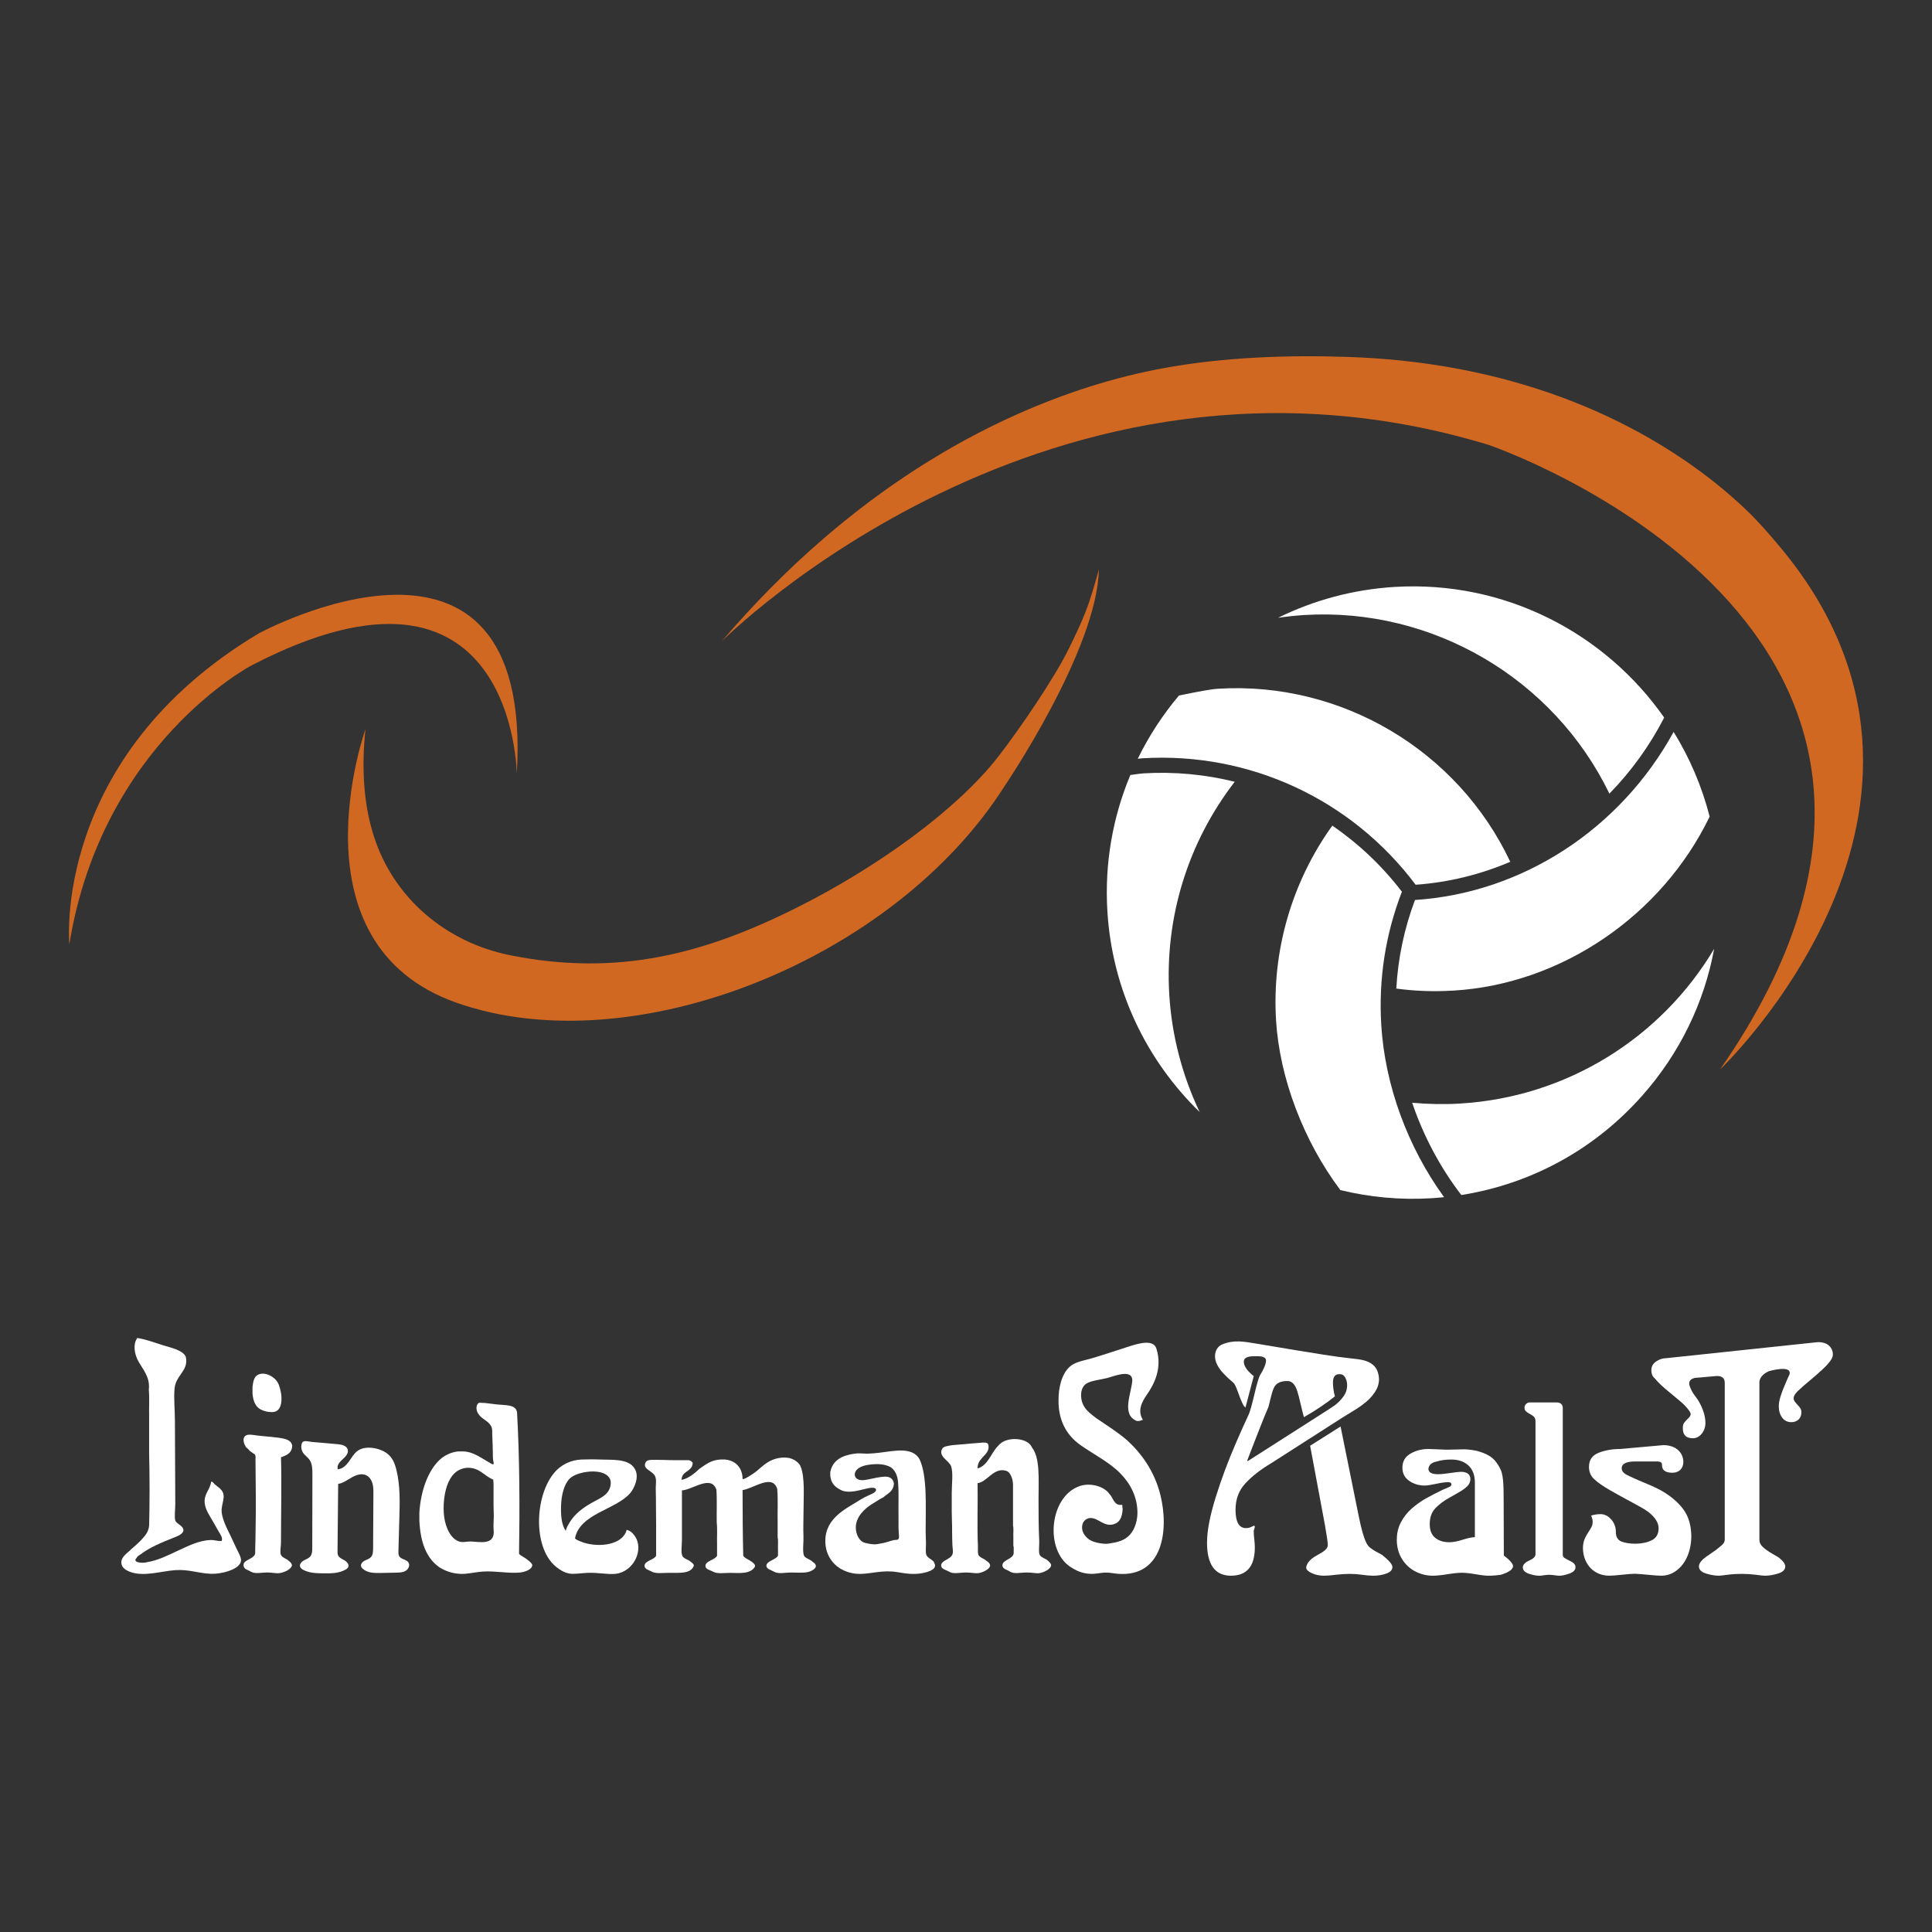 <?xml version="1.0" encoding="UTF-8"?>
<svg id="Laag_1" data-name="Laag 1" xmlns="http://www.w3.org/2000/svg" viewBox="0 0 1080 1080">
  <rect x="0" y="0" width="1080" height="1080" fill="#333333" stroke="none"/>
  <defs>
    <style>
      .cls-1 {
        fill: #d16821;
      }

      .cls-2 {
        fill: #fff;
      }
    </style>
  </defs>
  <path class="cls-1" d="M288.89,432.56s-1.17-136.98-148.22-60.62c0,0-83.68,43.6-101.9,155.88,0,0-10.14-104.41,105.88-173.75,0,0,154.05-83.67,144.24,78.49"/>
  <path class="cls-1" d="M204.32,407.56s-42.95,120.03,51,153.02c98.4,34.53,244.26-23.74,306.05-120.84,0,0,51.95-76.31,52.92-121.43-5.7,20.72-8.04,26.29-16.54,43.77-8.3,17.06-28.28,46.22-39.97,61.19-22.91,29.36-67,61.31-111.7,83.77-52.15,26.23-100.68,39.04-160.98,26.92-35.59-7.15-65.07-31.71-76.18-66.71-6.1-19.2-6.73-39.79-4.61-59.69"/>
  <path class="cls-1" d="M403.43,358.52s183.41-184.4,428.62-109.85c0,0,301.12,102,129.47,349.17,0,0,154.97-147.13,33.35-292.29-6.02-7.18-12.03-14.14-18.83-20.62-17.74-16.9-37.95-31.19-59.4-42.98-32.29-17.72-67.58-29.62-103.79-36.19-19.55-3.55-39.36-5.57-59.22-6.23-33.68-1.13-68.86.08-102.2,6.09-28.61,5.16-56.51,14.21-83.04,26.06-38.93,17.38-74.93,40.96-107.23,68.71-20.74,17.81-39.98,37.35-57.73,58.12"/>
  <path class="cls-2" d="M899.66,443.64c-31.15-64.29-98.8-104.19-170.55-99.84-4.91.3-9.81.85-14.67,1.54,19.78-9.73,41.76-15.81,65.1-17.24,61.64-3.73,117.73,25.8,150.75,73.04-8.17,15.86-18.55,30.14-30.62,42.5"/>
  <path class="cls-2" d="M690.21,437.01c-26.21,33.99-39.19,75.98-36.57,119.03,1.37,22.76,7.24,45.11,16.96,65.58-29.54-28.71-48.9-68.06-51.57-112.31-1.63-26.91,3.09-52.75,12.85-76.09.08-.01.15-.01.24-.02,2.53-.36,5.68-.81,7.01-.88,17.44-1.05,34.63.6,51.09,4.69"/>
  <path class="cls-2" d="M744.77,461.54c14.64,10.03,27.79,22.42,38.9,36.94-9.18,23.78-13.1,48.81-11.53,74.5,2.04,33.6,14.73,68.2,35.1,96.24-2.33.24-4.67.46-7.01.6-17.57,1.07-34.7-.58-50.97-4.56-20.59-27.44-33.99-62.68-35.94-94.92-2.36-38.84,8.82-77.31,31.45-108.81"/>
  <path class="cls-2" d="M844.25,481.74c-16.67,7.13-34.51,11.53-52.89,12.84-35.98-47.89-93.01-74.31-152.76-70.7-.66.05-1.59.14-2.59.27,6.22-12.73,13.96-24.58,23.03-35.35,1.1-.21,2.26-.45,3.48-.7,6.28-1.26,14.07-2.84,18.52-3.1,68.92-4.17,133.9,34.56,163.2,96.74"/>
  <path class="cls-2" d="M812.63,553.73c-11.37.69-21.64.3-32.09-1.11.94-16.97,4.45-33.54,10.43-49.52,60.15-3.93,114.85-39.68,144.6-93.96,8.94,14.46,15.79,30.38,20.13,47.35-26.8,55.45-82.9,93.61-143.07,97.25"/>
  <path class="cls-2" d="M816.45,616.87c59.02-3.58,111.87-36.27,141.78-86.48-5.59,30.22-19.29,58.48-40.21,82.08-26.38,29.8-61.52,49.1-100.28,55.41-.28.05-.57.07-.86.12-11.84-15.39-21.2-33.06-27.47-51.56,8.96.82,18.04.98,27.05.44"/>
  <path class="cls-2" d="M591.79,780.14c.39-6.73,2.64-14.33,8.04-17.46,2.88-1.69,7.33-2.44,10.72-3.45,7.08-2.08,13.9-4.46,21.46-6.84,5.62-1.76,13.19-3.65,14.54,1.88,3.14,10.39-1.09,19.14-5.54,25.52-2.72,3.88-5.32,8.98-2.12,13.87-1.05.31-1.82.88-3.43.67-8.72-3.58-3.08-15.06-2.49-22.6,0-6.77-10.21-2.38-14.18-1.37-3.13.81-8.88,1.39-11.49,3.09-3.65,2.38-3.39,7.92-2.11,11.12,1.54,3.84,4.65,5.8,7.66,8.23,5.89,3.98,11.96,7.8,17.23,12.33,8.33,7.63,15.36,17.63,18.57,30.48,4.82,19.28,1.67,45.98-23.54,44.17-2.36-.18-4.59-.76-7.28-.69-2.23.05-4.5.6-6.69.69-4.78.19-8.43-1.21-11.5-3.09-16.02-8.72-13.47-40.35,4.2-46.06,6.02-1.94,13.62.45,16.28,4.45,2.16,2.01,2.52,6.53,6.7,6.16.26-.01.54-.02.58.17-.04.7-.05,1.41.19,1.89-.23,3.8-1.04,7.05-4.03,8.38-6.13,2.74-9.52-3.56-14.36-3.08-1.98.2-3.53,1.69-4.01,3.27-1.41,4.45,2.23,8.47,5.57,9.73,2.3.88,4.74,1.27,7.19,1.4.79.04,1.57-.08,2.37-.21,4.27-.65,8.37-1.57,11.38-4.95,2.94-3.29,4.26-8.48,4.14-12.84-.21-8.33-3.83-15.54-9.59-21.4-6.22-6.31-14.78-10.53-22.2-15.75-8.46-5.96-12.39-14.55-12.32-24.85,0-.96.01-1.93.06-2.89"/>
  <path class="cls-2" d="M141.15,775.16c.41-3.17.98-5.81,3.33-6.79,4.13-1.73,9.19,1.58,10.73,4.39,2.12,3.67,3.87,13.95-.92,16.17-1.91.88-5.45.32-7.58-.57-3.59-1.34-5.13-4.69-5.55-9.17v-4.04Z"/>
  <path class="cls-2" d="M271.47,794.03c-.18-.12-.36-.25-.53-.37-1.4-.97-2.65-1.92-3.6-3.37-1.03-1.6-1.49-4.06-.19-5.67.58-.7,1.63-.44,2.43-.41.84.01,1.68.08,2.51.18,1.84.2,3.65.49,5.47.68,5.16.56,11-.07,11.48,4.61,1.42,25.14,1.54,52.56,1.11,78.92,1.24,1.4,3.28,2.01,4.63,3.3,1.1.73,2.11,1.59,2.77,2.76.07,2.74-4.13,4.12-7.02,4.41-6.24.57-13.39-.97-20.36-.57-4.54.27-8.94,1.55-13.15,1.29-4.65-.28-8.16-1.73-11.11-3.48-7.64-5.1-11.01-14.41-11.48-26.61v-4.22c.76-11.68,4.59-23.06,11.29-29.38,2.58-2.43,6.26-4.36,10.55-4.76h2.42c3.75,0,7.18,1.71,10.35,3.56,1.6.94,3.17,1.94,4.8,2.83.47.25,1.6,1.16,2,.71.33-.36,0-1.28-.08-1.67-.28-1.52-.24-3.04-.26-4.56-.02-1.59-.07-3.19-.11-4.77-.01-.32-.02-.64-.04-.96-.04-1.72-.2-3.41-.19-5.12.01-1.41.11-3.16-.75-4.36-.71-1.22-1.81-2.14-2.95-2.96M275.9,831.69c.06-1.66-.02-3.16-.19-4.59-5.06-2.01-7.38-6.57-14.07-6.61-2.55-.01-5.45,1.15-7.21,2.75-4.19,3.8-5.72,10.23-6.24,15.64-.57,5.92-.07,12.61,2.97,17.87,1.33,2.29,3.29,4.43,5.93,5.08,1.54.39,3.11.08,4.65-.08,3.99-.43,12.2,2.3,13.96-3.08.4-1.23.31-2.57.23-3.84-.17-2.18.02-4.31.09-6.48.07-2.36-.13-4.7-.13-7.05v-9.62Z"/>
  <path class="cls-2" d="M137.63,809.11c-1.24-1.79-2.33-4.8-.56-6.42,1.36-1.26,4.7-.49,7.04-.19,2.89.37,5.26.45,7.58.73,5.73.7,11.03.83,11.67,4.96-.14,4.06-3.11,5.35-6.29,6.42.43,14.63,0,32.16,0,47.53,0,2.26-.57,5.06-.19,6.61.5,2.05,3.58,2.56,4.81,4.05.7.47,1.24,1.09,1.49,2.01.02,2.18-4.03,4.22-7.03,4.58-1.86.24-4.19-.36-6.48-.36-4.04-.02-7.05,1.01-9.63-.57-.9-.38-1.67-.9-2.59-1.28-1.37-.85-1.88-2.76-.56-4.04,1.65-1.58,5.83-2.43,5.76-5.18-.05-2.3.13-4.61.14-6.92.02-5.33.21-10.66.21-15.99v-9c0-6.84-.18-13.69-.18-20.55.18-1.53-.07-2.63-1.11-2.95-.64-.39-1.13-.96-1.86-1.28-.66-.81-1.4-1.55-2.21-2.2"/>
  <path class="cls-2" d="M559.08,807.1c4.39-4.1,15.5-3.48,17.78,2.01,4.62,5.93,3.69,17.48,3.69,28.82,0,7.46,0,15.48.38,23.31.12,2.52-.46,6.04.18,7.71.62,1.6,2.78,2.07,4.26,3.11.79.86,1.89,1.42,2.21,2.76.12,2.14-4.01,4.23-6.66,4.58-1.65.22-4.13-.36-6.67-.36-3.99-.02-7.28,1.01-9.81-.57-1.49-1.04-3.93-1.3-4.07-3.29-.24-3.29,6.09-3.54,6.29-6.98-.12-1.28.25-3.06-.19-4.04v-4.95c-.12-2.08.25-4.65-.18-6.44v-21.84c.08-1.78-.19-3.23-.56-4.58-.78-2.02-1.55-3.71-3.52-4.23-6.88-1.81-10.24,6.25-15.74,6.98.21,10.88-.32,23.63.19,35.07.07,1.56-.14,3.62.19,4.77.5,1.75,3.28,2.27,4.44,3.48.96.64,1.93,1.27,2.21,2.56-.01,2.12-4.04,4.09-6.65,4.42-1.72.21-4.17-.36-6.66-.36-3.9-.01-7.28,1.08-9.82-.57-1.55-.9-4.07-1.3-4.26-3.11-.21-1.99,2.08-2.94,3.48-3.77.88-.51,1.79-1.07,2.4-1.89,1.24-1.66.45-4.06.41-5.95-.06-2.63-.21-5.26-.17-7.89.07-3.48-.2-6.95-.2-10.42v-10.82c0-5.12.91-11.37-.38-15.05-1.04-3.03-7.6-5.52-4.82-9.92,1.26-1.95,9.53-2.04,12.59-2.38,1.99-.21,3.99-.43,5.98-.52,1.3-.06,2.59-.28,3.9-.33,1.24-.05,2.9-.18,3.22,1.36.91,4.43-3.68,6.32-5.34,9.72-.51,1.05-.72,2.2-.72,3.36,4.26-1.07,6.4-5.4,8.57-8.79.85-1.33,1.73-2.68,2.88-3.77.4-.38.73-.84,1.14-1.22"/>
  <path class="cls-2" d="M170.41,813.31c-.4-.41-.77-.85-1.08-1.34-.96-1.53-1.27-3.84-.41-5.5.81-1.56,3.87-.57,5.28-.44,4.86.43,9.71.86,14.57,1.29,2.23.2,4.93.77,5.59,2.9.66,2.1-1.17,4.07-2.82,5.53-1.65,1.46-3.45,3.49-2.71,5.57,2.6-.14,4.7-2.19,6.22-4.31,1.52-2.12,2.8-4.52,4.93-6.03,2.53-1.78,5.89-1.98,8.94-1.49,3.54.57,7.07,2.06,9.37,4.82,1.79,2.13,2.7,4.86,3.35,7.56,2.1,8.68,1.86,17.72,1.6,26.63-.17,6.23-.34,12.45-.52,18.68-.02.96-.04,1.98.46,2.79,1.1,1.79,3.98,1.69,5.13,3.45,1.01,1.52.06,3.69-1.49,4.65-1.55.95-3.47,1.02-5.29,1.05-2.96.06-5.92.12-8.89.18-3.51.06-7.43-.01-9.95-2.45-.37-.34-.7-.75-.83-1.22-.38-1.3.75-2.56,1.94-3.19,1.2-.63,2.59-.98,3.52-1.97,1.16-1.23,1.23-3.11,1.24-4.82.06-10.16.12-20.33.17-30.51.01-1.98.02-3.99-.52-5.9-.54-1.91-1.73-3.73-3.52-4.57-2.56-1.21-5.6-.19-8.06,1.21-2.45,1.4-4.81,3.2-7.6,3.64l-.35,37.77c-.01.68-.01,1.37.24,2,.57,1.48,2.23,2.14,3.61,2.91,1.37.78,2.75,2.31,2.13,3.78-.27.65-.88,1.09-1.49,1.43-3.69,2.14-8.19,2.14-12.46,2.1-3.86-.06-7.89-.14-11.27-2-.69-.38-1.39-.89-1.66-1.63-.5-1.36.66-2.78,1.92-3.51,1.26-.72,2.75-1.14,3.69-2.24,1.1-1.29,1.16-3.14,1.16-4.83.02-13.82.05-27.64.08-41.46,0-2.7-.06-5.59-1.6-7.79-.72-1.03-1.72-1.84-2.59-2.75"/>
  <path class="cls-2" d="M418.41,825.45c1.66-1.01,3.22-2,4.72-3.24,1.46-1.22,2.87-2.52,4.39-3.66,3.68-2.78,7.99-4.16,12.64-3.67,1.54.17,3.13.75,4.42,1.6,1.09.72,2.37,1.87,2.89,3.1,2.66,6.38,1.67,16.93,1.67,27.9,0,3.55-.18,7.38,0,11.01.15,3.51-.58,8.33.18,10.82.53,1.75,3.39,2.27,4.63,3.49.63.62,1.36.86,1.85,1.68,1.39,2.38-2.8,4.06-4.46,4.36-2.9.52-5.93.2-8.86.2-3.9-.01-7.3,1.05-9.99-.56-1.49-.84-4-1.4-4.07-3.13-.11-2.69,5.35-3.46,6.48-5.68v-3.67c-.12-2.07.25-4.64-.19-6.43v-8.62c-.13-5.8.25-12.1-.18-17.62v-.72c-2.45-9.19-13.52-.4-19.43.36.01,12.35.09,24.62.37,36.71.99,1.52,2.98,2.05,4.44,3.13.82.6,2.77,1.91,2,3.15-2.6,4.22-9.3,3.28-13.48,3.28-3.73,0-7.06.65-9.63-.56-1.55-.97-4.25-1.24-4.44-3.13-.31-2.98,5.33-3.45,6.48-5.87v-6.61c-.12-3.91.25-8.31-.18-11.93-.12-6.06.24-12.6-.19-18.37-2.88-8.54-13.07-.09-19.26.38v27.52c0,3.03-.63,6.92.19,9,.65,1.66,3.47,2.17,4.63,3.3.73.62,1.63,1.07,1.86,2.2-1.56,4.5-7.17,4.09-13.52,4.05-3.79-.04-7.16.63-9.82-.56-1.62-.97-4.19-1.33-4.25-3.32-.07-2.88,5.36-3.3,6.48-5.68v-16.7c-.13-6.92-.01-13.83-.21-20.74-.06-2.12.47-4.36-.15-6.43-1.15-3.8-7.46-4.17-5.55-8.25.56-1.2,2.05-1.42,3.22-1.46,4.36-.12,8.74.17,13.11.17h7.56c1.15.08,1.84.62,2.39,1.29.13.98-.13,1.56-.37,2.2-1.39,3.02-5.79,3.06-5.74,7.52,3.88-.81,7.28-3.68,10.01-6.24,3.35-2.24,6.34-4.86,11.67-5.14h2.58c4.05.4,6.67,2.19,8.33,4.96.89,1.63,1.52,3.52,1.49,6.04,1.39-.2,2.32-.85,3.33-1.46"/>
  <path class="cls-2" d="M312.17,876.85c-15.38-10.37-13.39-43.79-.37-55.62,3.16-2.87,7.73-5.06,12.96-5.33,1.91-.08,3.99-.12,5.9-.12s4.19.09,6.16.14c3.08.08,5.78.01,8.85.37,1.07.12,2.12.32,3.16.6,2.63.71,5.08,2.16,6.29,4.7,2.19,4.24-.46,10.37-2.96,13.23-8.12,9.18-28.15,11.37-30.73,25.14,1.18,1.21,3.1,1.69,4.81,2.38,9.24,2.91,22.06,1.07,24.06-7.15,2.08.51,3.39,1.78,4.45,3.3,5.52,7.63-.51,20.13-10.56,21.28-4.35.51-9.82-.79-15.73-.54-3.72.15-7.58.88-10.36.37-2.31-.44-4.33-1.57-5.92-2.75M341.27,827.64c-.27-1.24-1.07-2.3-2.07-3.04-.96-.72-2.07-1.18-3.22-1.48-2.68-.72-5.57-.69-8.3-.28-2.58.38-5.25,1.09-7.51,2.43-.62.37-1.21.78-1.71,1.29-3.23,3.24-4.61,9.32-4.81,14.86-.19,5.02.07,10.66,2.58,14.32.46-1.86,1.39-3.28,2.23-4.77,2.97-4.75,7.2-7.97,12.21-10.82,2.81-1.6,5.92-2.88,8.25-5.16,1.1-1.09,1.88-2.49,2.24-4,.25-1.03.34-2.24.11-3.33"/>
  <path class="cls-2" d="M83.2,776.78c.86-7.59-4.15-12.04-6.45-16.99-1.44-3.14-2.58-8.24,0-11.85,4.57.72,9,2.33,14.03,3.97,4.51,1.43,11.33,2.7,13.07,6.5,1.79,7.82-5.53,10.16-6.26,17.69-.54,5.73.19,11.91.19,18.37,0,14.9.2,30.64.2,46.19,0,3.16-.58,7.12,0,9.27.52,1.93,4.58,2.87,4.54,5.48-.02,2.04-3.28,3.33-5.29,4.11-7.11,2.84-13.29,5.33-18.76,9.45-.85.5-1.66,1.02-2.1,1.89-2.72,2.72,3.51,3.14,5.89,2.4,6.48-1.08,11.82-3.97,17.43-6.53,5.42-2.47,11.37-5.6,17.99-5.84,2.61-.1,3.87.77,6.25.51.68-1.85-.77-3.73-1.72-5.32-.94-1.61-1.91-3.3-2.83-4.97-1.86-3.35-4.48-6.82-4.92-10.65-.65-5.36,2.85-7.28,3.59-12.2.72-.17,1.41.89,1.84,1.3,1.01.99,2.23,1.71,3.23,2.7,1.49,1.46,2.05,2.91,1.87,4.99-.18,2.07-.88,4.06-1.07,6.12-.44,4.95,3.13,11.27,4.93,15.11.94,2.01,2.08,4.39,3.22,6.86,1.03,2.24,2.88,5.09,2.65,7.22-.51,4.71-10.81,7.41-16.67,7.21-7.22-.27-12.34-2.55-19.9-2.06-7.92.5-17.93,3.98-25.76.85-2.46-1.02-4.44-2.46-4.55-4.97-.15-3.55,3.74-5.59,5.49-7.56,1.85-1.53,3.61-3.14,5.29-4.81,2.1-2.33,4.39-4.49,4.75-8.41.32-13.05.32-27.3,0-40.35v-20.25c-.13-5.1.25-10.63-.19-15.45"/>
  <path class="cls-2" d="M483.94,812.59c.45.01.89.01,1.33,0,4.28-.12,8.51-.79,12.74-1.36,4.29-.47,9.5-.99,13.29,1.53,1.16.76,2.21,1.88,2.81,3.15,4.24,9.19,3.34,25.67,3.34,39.47,0,2.14.09,4.58.17,6.96.09,2.23-.37,5.19.2,6.8.63,1.82,3.19,2.48,4.25,4.04-.06.3.18.31.18.54,2.45,4.06-5.6,5.8-9.81,6.06-5.53.33-9.66-.99-13.69-1.29-7.52-.54-13.55,1.68-19.62,1.29-3.67-.24-7.08-1.54-9.43-2.94-4.89-3.06-8.29-8.37-8.34-15.23-.11-13.31,11.94-18.36,19.98-23.51,1.43-.89,2.69-1.48,4.64-2.37,1.11-.53,4.07-1.54,3.69-3.13-.41-1.78-4.95-.56-6.48-.18-4.12.98-9.83,2.63-13.7.18-2.88-1.43-4.93-3.68-5.36-7.52v-2.2c1.31-6.66,6.64-9.34,13.69-10.29,2-.31,4.09-.07,6.12-.01M483.59,827.32c.73-.11,1.44-.26,2.1-.39,2.85-.6,5.73-1.29,8.65-1.47,2.76-.15,4.96.89,5.34,3.85-.15,4.37-3.47,5.6-5.92,7.71-2.33,1.11-4.29,2.61-6.48,3.85-3.9,2.49-8.89,6.99-8.88,13.04,0,3.69,1.87,7.84,5.36,8.62,1.68.38,3.39.75,5.12.77.75,0,1.48-.12,2.21-.24,1.93-.31,3.73-.69,5.59-1.28.97-.31,1.97-.62,2.96-.85.84-.19,2.26.13,2.74-.82.34-.69.08-2.14.06-2.9-.05-1.16-.17-2.31-.17-3.47,0-2.2.05-4.42,0-6.63-.11-5.73.2-12.8-.19-17.62-.09-3.68-1.41-8.12-5.01-9.73-3.03-1.36-6.67-1.49-9.92-1.15-2.87.3-7.09,1.03-8.75,3.73-.86,1.4-.83,3.14.53,4.2,1.28.99,3.02,1.02,4.67.78"/>
  <path class="cls-2" d="M674.75,862.16c0-6.42,1.59-14.71,4.74-24.89,3.16-10.23,7.05-20.64,11.66-31.23,2.32-5.36,4.58-10.4,6.77-15.09,2.19-4.7,4.33-18.08,6.43-22.19.85-1.33,1.63-2.7,2.26-4.16.51-1.2,1.1-2.68,1.1-4-.01-2.33-3.09-2.46-4.83-2.46-2.18,0-7.58-.37-7.58,3.03,0,2.46,1.85,5.15,5.55,8.09l-4.62,17.56c-2.49-1.59-4.74-12.2-6.75-13.86-2-1.65-3.83-3.34-5.45-5.07-3.22-3.41-4.83-6.66-4.83-9.72s1.47-5.6,4.09-6.67c6.68-2.72,12.3-1.49,19.14-.39,6.6,1.05,15.23,2.59,21.84,3.65,10.87,1.74,20.71,3.49,31.75,4.69,4.06.44,8.28.81,11.51,3.52,2.03,1.69,3.14,4.32,3.35,7.88,0,2.52-.71,4.87-2.1,7.03-1.43,2.21-3.11,4.12-5.06,5.74-.98.82-2.05,1.65-3.19,2.46-1.14.82-2.37,1.63-3.69,2.42-1.31.79-2.55,1.54-3.67,2.24-1.13.7-2.17,1.35-3.13,1.95l-39.16,25.08c-6.28,3.74-11.21,7.6-14.82,11.58-3.6,3.91-5.39,8.8-5.39,14.65,0,6.81,1.95,10.22,5.86,10.22,1.09,0,2.06-.21,2.91-.65.85-.44,1.33-.66,1.4-.66.41,0,.63.23.63.66-.11.36-.21.71-.31,1.09-.12.37-.21.72-.32,1.08,0,.75.02,1.52.08,2.31.05.79.12,1.62.24,2.5.09.88.17,1.68.22,2.43.06.73.08,1.42.08,2.05,0,10.54-4.46,15.8-13.37,15.8s-13.37-6.23-13.37-18.66M728.88,792.2c-.21-.79-.47-1.8-.78-3.01-.31-1.23-.66-2.65-1.04-4.3-.37-1.63-.7-3.04-1.02-4.23-.31-1.17-.58-2.14-.82-2.91-1.21-3.83-3.03-5.74-5.44-5.74-2.27,0-6.21.19-7.83,4.16-1.26,2.74-2.45,9.36-3.03,10.68-.58,1.33-1.21,2.81-1.88,4.45-.68,1.65-1.42,3.48-2.21,5.53-.81,2.04-1.69,4.31-2.68,6.82-.96,2.5-1.86,4.81-2.69,6.93-.83,2.12-1.57,4.06-2.25,5.85l.31.33,41.07-26.24c1.72-1.07,3.17-2.01,4.41-2.83,1.23-.82,2.25-1.5,3.06-2.05.81-.58,1.6-1.26,2.39-2.04.79-.78,1.56-1.66,2.31-2.65,1.53-2.01,2.29-4.2,2.29-6.56,0-1.59-.34-3.02-1.04-4.31-.68-1.29-1.74-1.93-3.23-1.93-2.43,0-3.65,1.52-3.65,4.56,0,2.62.37,5.25,1.09,7.87-2.58,2.06-5.32,4.05-8.18,5.97-2.85,1.94-5.91,3.81-9.14,5.65M740.65,852.55l-8.28-44.37,17.02-10.76,10.18,50.29c1.4,6.93,2.78,11.8,4.16,14.61.52,1.13,1.23,2.07,2.13,2.83.5.39,1.03.77,1.62,1.15.58.39,1.21.77,1.88,1.15.7.37,1.33.69,1.86.98.54.31,1.01.57,1.41.79,3.83,3.07,5.74,5.31,5.74,6.73,0,1.62-1.11,2.83-3.34,3.65-2.23.83-4.68,1.23-7.34,1.23-.76,0-1.65-.04-2.7-.12-1.05-.08-2.24-.21-3.56-.41-2.64-.33-4.9-.49-6.8-.49-2.31,0-4.95.15-7.92.49-1.5.2-2.81.33-3.91.41-1.1.08-2.02.12-2.78.12-2.38,0-4.63-.47-6.75-1.43-2.08-.98-3.11-2.03-3.11-3.11.19-1.84,1.4-3.62,3.65-5.38.21-.17.58-.41,1.1-.72.51-.31,1.18-.7,2.01-1.17,1.72-.92,3.03-1.8,3.94-2.62.91-.83,1.39-1.73,1.39-2.72,0-.7-.14-1.98-.41-3.81-.27-1.84-.66-4.26-1.18-7.31"/>
  <path class="cls-2" d="M964.15,860.8v-87.76c0-2.58-1.46-3.86-4.37-3.86l-10.88.96c-1.87,0-4.51.73-4.62,3.03-.06,1.35.81,3.04,1.39,4.24.94,1.95,2.38,3.45,3.52,5.25,2.3,3.67,4.15,8.38,4.15,12.75,0,2.32-.69,4.33-2.06,6.03-1.37,1.71-3.03,2.55-5,2.55-3.72,0-5.57-1.85-5.57-5.54,0-1.42.22-2.44.69-3.03.51-.71,1.26-1.53,2.2-2.43.98-.94,1.48-1.75,1.48-2.46,0-1.04-1.27-2.83-3.79-5.38-.64-.63-1.6-1.48-2.88-2.56-1.29-1.09-2.89-2.4-4.8-3.97-1.91-1.56-3.58-3.01-5.01-4.33-1.43-1.33-2.61-2.57-3.54-3.75-1.29-.98-1.94-2.56-1.94-4.72,0-1.91.88-3.48,2.64-4.73,1.79-1.22,3.61-1.84,5.47-1.84l84.92-8.99c2.84,0,4.95.66,6.31,2.01,1.42,1.31,2.13,2.94,2.13,4.88,0,.77-.25,1.6-.73,2.49-.49.89-1.21,1.87-2.18,2.95-.97,1.09-2.18,2.29-3.62,3.6-1.43,1.31-3.11,2.77-5.02,4.39-3.84,3.2-6.54,5.55-8.08,7.06-1.54,1.53-2.31,2.83-2.31,3.9,0,.33.04.63.11.89.07.26.19.52.34.77.17.27.37.54.63.85.26.3.57.65.94,1.07.79.82,1.36,1.53,1.75,2.13.38.6.57,1.34.57,2.21s-.14,1.66-.43,2.34c-.28.69-.66,1.26-1.15,1.72-.5.47-1.08.83-1.75,1.09-.68.26-1.41.39-2.21.39-2.23,0-3.97-.84-5.21-2.55-1.26-1.72-1.88-3.84-1.88-6.36,0-1.56.32-3.38.96-5.46.62-2,1.48-4.29,2.6-6.86.56-1.29,1.05-2.43,1.48-3.42.44-1.01.54-1.11.86-1.85,2.01-5.93-11.49-1.98-11.49-1.98-3.28,1.41-5.25,3.83-5.25,6.18v88.1c0,1.44.63,2.76,1.88,3.94.63.6,1.39,1.21,2.26,1.84.89.64,1.91,1.28,3.06,1.94,1.15.65,2.05,1.17,2.69,1.57.65.39,1.07.66,1.23.81,2.23,1.82,3.34,3.4,3.34,4.71,0,1.84-1.31,3.16-3.97,3.98-2.61.83-5.06,1.24-7.33,1.24-.41,0-1.07-.05-1.93-.13-.86-.08-1.98-.21-3.32-.41-2.7-.33-5.31-.49-7.83-.49s-5.14.15-7.85.49c-1.37.2-2.44.33-3.23.41-.78.08-1.29.13-1.54.13-2.3,0-4.75-.41-7.34-1.24-2.61-.82-3.92-2.14-3.92-3.98,0-1.26.79-2.61,2.38-4.06.78-.71,2.27-1.8,4.48-3.25,1.13-.76,2.1-1.44,2.91-2.05.79-.6,1.44-1.14,1.94-1.6,1.8-1.31,2.71-2.61,2.71-3.86"/>
  <path class="cls-2" d="M780.84,860.53c0-3.56.79-6.82,2.38-9.75,1.57-2.91,3.6-5.44,6.04-7.59,2.46-2.12,5.04-3.96,7.74-5.51,1.37-.76,2.85-1.56,4.46-2.39,1.6-.84,3.34-1.69,5.22-2.59,1.05-.44,1.9-.79,2.55-1.07.64-.28,1.08-.47,1.29-.58.45-.26.73-.65.85-1.17,0-.9-.64-1.35-1.93-1.35-1.52,0-3.74.32-6.7.95-1.46.31-2.72.54-3.78.71-1.05.17-1.93.24-2.61.24-3.15,0-6-.85-8.54-2.58-2.57-1.75-3.85-4.22-3.85-7.39,0-3.54,1.5-6.16,4.52-7.88,3.01-1.73,6.35-2.58,9.99-2.58,1.03,0,2.78.06,5.29.19,2.47.13,4.36.19,5.66.19,1.67,0,4.36-.06,8.04-.19,3.65-.13,8.14.79,9.25,1.15,7.3,2.3,9.19,4.89,11.59,9,2,3.46,2.25,8.49,2.25,18.4l.11,30.81c3.43,2.59,5.16,4.61,5.16,6.03-.17,1.78-2.39,3.34-6.71,4.7-1.07.17-2.2.31-3.41.4-1.21.11-2.52.15-3.93.15-.62,0-1.52-.07-2.66-.2-1.16-.13-2.57-.33-4.23-.63-1.67-.28-3.13-.49-4.41-.62-1.27-.13-2.36-.2-3.26-.2s-2.01.07-3.35.2c-1.34.13-2.91.33-4.71.62-1.78.3-3.35.5-4.7.63-1.36.13-2.51.2-3.46.2-3.53,0-6.86-.83-9.97-2.46-3.13-1.68-5.61-4.06-7.45-7.13-1.84-3.06-2.76-6.63-2.76-10.72M824.46,859.31v-30.52c0-4.22-1.21-7.42-3.64-9.62-2.43-2.18-5.58-3.28-9.45-3.28-3.23,0-5.96.37-8.18,1.09-2.85.54-4.42,1.88-4.7,4.04,0,2.05,1.81,3.08,5.44,3.08.75,0,1.67-.06,2.78-.17,1.12-.11,2.44-.27,3.96-.5,3.06-.45,5.01-.68,5.87-.68,3.6,0,5.4,1.39,5.4,4.16,0,1.4-.54,2.65-1.61,3.78-1.08,1.09-2.51,2.17-4.29,3.21-.9.53-1.8,1.05-2.7,1.56-.9.51-1.8,1.03-2.7,1.53-3.55,1.94-6.36,4.04-8.38,6.26-2.03,2.19-3.03,5.08-3.03,8.67s1.01,6.05,3.03,7.71c2,1.66,4.65,2.49,7.92,2.49,2.03,0,4.52-.47,7.47-1.41,3-.94,5.26-1.41,6.81-1.41"/>
  <path class="cls-2" d="M858.35,868.76v-74.32c0-1.01-.27-1.8-.83-2.39-.54-.59-1.31-1.14-2.31-1.63-1-.53-1.74-1.03-2.25-1.52-.5-.47-.75-1.15-.75-2,0-.81.3-1.5.88-2.06.59-.59,1.26-.89,2-.89h14.78c2.49,0,3.73,1.07,3.73,3.21v81.88c0,.75.25,1.3.77,1.71.25.17.59.38,1.03.65.44.26.97.54,1.6.85.65.31,1.21.59,1.66.86.46.28.84.57,1.15.85.31.3.52.63.68.97.15.36.21.76.21,1.22,0,1.48-1.11,2.64-3.34,3.45-2.26.83-4.16,1.24-5.66,1.24-.27,0-.64-.02-1.1-.07-.46-.04-1-.11-1.62-.19-.63-.09-1.21-.15-1.73-.2-.53-.05-1.02-.06-1.44-.06-.39,0-.82.01-1.29.06-.47.05-.96.11-1.47.2-.5.08-.97.15-1.4.19-.41.05-.79.07-1.12.07-1.76,0-3.75-.38-5.98-1.15-2.19-.79-3.29-1.97-3.29-3.54,0-1.14.81-2.21,2.4-3.22.5-.24,1.02-.49,1.56-.76.54-.26,1.05-.54,1.53-.86.46-.32.85-.69,1.15-1.1.31-.41.46-.9.46-1.44"/>
  <path class="cls-2" d="M888.26,819.93c0-3.81,1.81-6.42,5.46-7.85,3.61-1.39,7.57-2.08,11.85-2.08l24.29-2.16c7.38,0,11.14,4.56,11.14,9.39,0,.9-.14,1.73-.43,2.48-.28.73-.69,1.37-1.22,1.89-.52.53-1.17.94-1.93,1.23-.76.3-1.61.44-2.55.44-3.41,0-5.33-1.11-5.75-3.34,0-.85-.08-1.56-.24-2.13-.49-.54-1.29-.83-2.4-.83h-12.38c-5.05,0-7.57,1.27-7.57,3.78,0,1.44.94,2.68,2.81,3.68.96.5,2.27,1.13,3.97,1.89,1.68.77,3.74,1.66,6.18,2.66,4.86,1.99,8.5,3.75,10.95,5.31,4.9,3.11,8.61,6.53,11.11,10.24,2.49,3.69,3.79,8.36,3.9,13.97,0,4.2-.72,8.02-2.19,11.43-1.43,3.39-3.46,6.05-6.08,8.01-2.56,1.92-5.41,2.89-8.56,2.89-.69,0-1.59-.05-2.7-.12-1.12-.08-2.46-.19-4.03-.34-1.55-.15-2.98-.28-4.27-.39-1.29-.12-2.47-.19-3.52-.24-.75,0-1.71.05-2.88.13-1.17.09-2.58.23-4.23.39-1.62.18-3.04.32-4.25.41-1.22.09-2.24.15-3.08.15-2.06,0-3.97-.36-5.74-1.05-1.76-.7-3.3-1.72-4.62-3.04-1.31-1.31-2.34-2.91-3.14-4.78-.78-1.87-1.21-3.98-1.29-6.32,0-1.81.25-3.39.73-4.74.49-1.34,1.18-2.69,2.08-4.05.45-.67.84-1.28,1.16-1.82.32-.53.58-1.01.81-1.42.43-.81.65-1.81.65-3.02,0-.96-.28-2.08-.85-3.35,1.63-.54,3.4-.82,5.28-.82,2.2,0,4.18.97,5.92,2.92,1.74,1.94,2.62,4.28,2.62,7.01s1.04,4.56,3.13,5.39c2.1.81,4.74,1.21,7.92,1.21s6.3-.62,8.92-1.87c2.63-1.28,3.93-3.53,3.93-6.73s-1.95-6.22-5.9-9.28c-1.35-.96-2.76-1.85-4.25-2.65-.73-.44-1.75-.99-3.02-1.67-1.27-.68-2.81-1.52-4.61-2.5-1.8-.98-3.48-1.91-5.06-2.77-1.57-.86-3.06-1.71-4.45-2.51-3.92-2.27-6.86-4.33-8.8-6.17-1.9-1.84-2.84-4.12-2.84-6.86"/>
</svg>